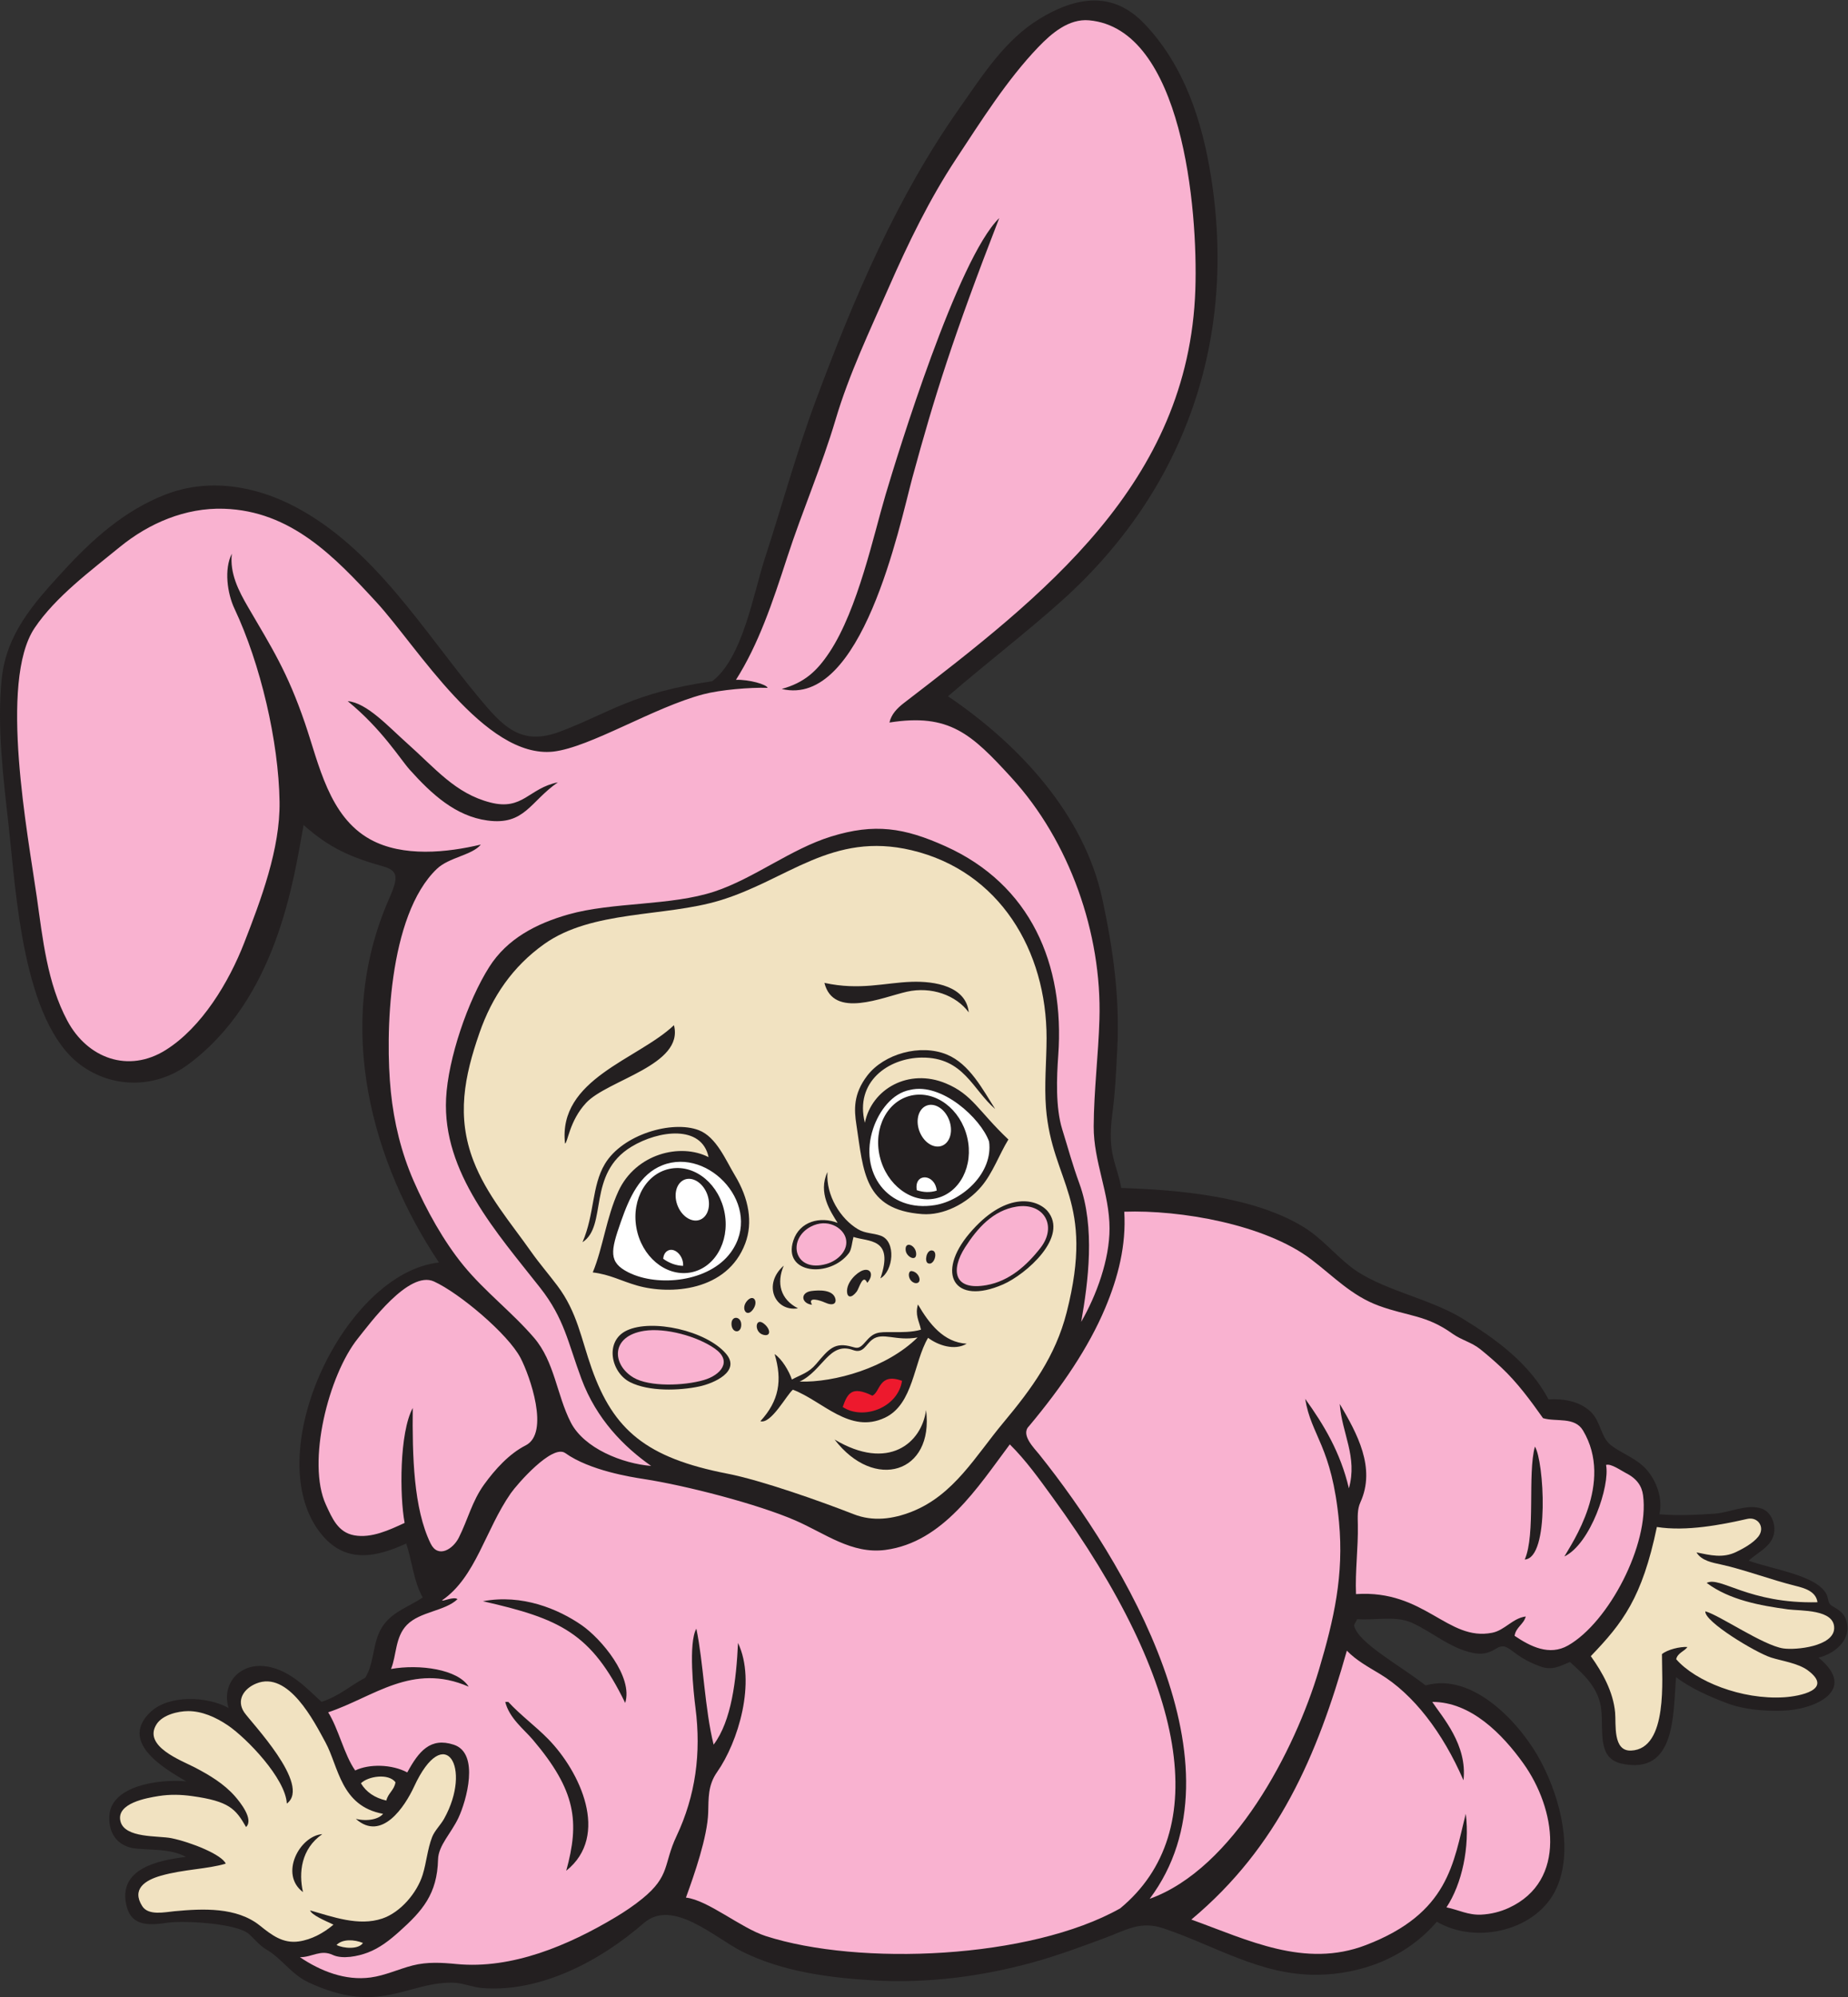 <?xml version="1.0" encoding="UTF-8" standalone="no"?>
<svg
   xmlns:dc="http://purl.org/dc/elements/1.1/"
   xmlns:cc="http://creativecommons.org/ns#"
   xmlns:rdf="http://www.w3.org/1999/02/22-rdf-syntax-ns#"
   xmlns:svg="http://www.w3.org/2000/svg"
   xmlns="http://www.w3.org/2000/svg"
   viewBox="0 0 728.627 786.96"
   height="786.96"
   width="728.627"
   xml:space="preserve"
   id="svg2"
   version="1.1"><rect x="0" y="0" width="728.627" height="786.96" fill="#333333" stroke="none"/><defs
     id="defs6" /><g
     transform="matrix(1.333,0,0,-1.333,0,786.96)"
     id="g10"><g
       transform="scale(0.1)"
       id="g12"><path
         id="path14"
         style="fill:#231f20;fill-opacity:1;fill-rule:evenodd;stroke:none"
         d="m 4580.27,1766.99 c 44.12,2.41 91.58,-5.09 124.71,-36.58 29.95,-28.48 29.86,-75.87 59.69,-98.77 34.69,-26.62 74.79,-38 105.13,-71.84 30.25,-33.75 49.03,-87.1 38.42,-132.48 55.19,-4.61 108.46,-1.87 163.8,1.82 43.62,2.92 93.5,28.97 136.92,15.52 24.62,-7.62 38.05,-33.36 39.29,-57.84 2.54,-50.74 -45.11,-68.36 -76.08,-96.66 72.35,-26.43 201.07,-42.86 230.21,-99.09 6.32,-12.22 3.27,-26.62 15.76,-34.21 15.36,-9.35 31.4,-17.48 39.35,-34.69 26.33,-56.99 -24.15,-105.71 -78.55,-118.56 118.97,-97.633 -13.59,-154.184 -105.42,-156.852 -55.25,-1.613 -114.54,2.785 -166.57,22.527 -48.94,18.567 -106.7,43.637 -149.29,76.524 -9.56,-103.496 1.92,-291.563 -161.34,-255.516 -72.51,16.008 -52.91,95.281 -60.14,160.273 -6.85,61.758 -48.87,101.028 -92.44,139.993 -30.45,-12.266 -52.09,-25.61 -86.84,-13.325 -90.96,32.156 -93.78,76.496 -131.32,53.106 -23.67,-14.74 -42.58,-18.38 -69.99,-12.61 -67.88,14.24 -117.91,61.02 -179.33,88.84 -48.1,21.8 -109.46,6.41 -162.09,10.72 -2.74,-8.54 -10.04,-14.54 -8.57,-20.43 12.69,-50.88 138.77,-118.274 211.03,-175.465 142.49,40.39 284.19,-116.622 341.52,-225.782 62.51,-119.031 92.64,-265.808 47.07,-370.73 C 4549.24,196.086 4366.55,154.258 4249.88,222.871 4161.28,119.219 4029.51,66.965 3894.38,65.977 3727.55,64.766 3593.91,152.129 3441.31,203.293 3372.46,226.379 3330.57,197.969 3267.77,174.68 3197.2,148.508 3126.5,122.195 3053.83,102.297 2900.74,60.359 2741.05,40.039 2582.36,49.48 c -130.83,7.785 -268.69,25.918 -387.15,85.207 -81.37,40.722 -205.62,158.496 -291.36,83.82 -126.82,-110.492 -303.8,-205.09 -476.09,-191.867 -31.11,2.383 -60.07,16.211 -91.33,16.164 -136.97,-0.207 -215.68,-96.898 -424.473,1.043 -50.648,23.758 -77.937,70.031 -124.734,97.312 -20.16,11.762 -33.614,29.942 -50.735,45.141 -37.133,32.976 -195.316,40.054 -239.437,33.789 -50.309,-7.152 -106.543,-14.016 -122.403,48.219 -28.132,110.402 90.934,136.066 175.512,146.203 -46.019,24.48 -97.597,19.406 -149.18,24.734 -55.82,5.766 -83.242,49.731 -76.902,103.305 10.613,79.265 136.293,102.676 226.68,95.359 -74.688,42.754 -196.102,118.535 -105.84,204.656 53.566,51.118 166.719,47.727 231.207,12.141 -20.281,65.789 25.418,126.231 96.137,124.199 78.836,-2.273 138.734,-70.254 178.797,-106.101 53.781,17.8 80.401,45.054 129.431,71.406 29.42,47.945 19.41,110.649 55.68,158.199 29.56,38.76 75.55,52.72 114.15,78.91 -26.38,46.12 -31.71,108.41 -48.7,159.51 -96.99,-44.44 -188.76,-59.69 -260.225,39.57 -170.348,236.74 79.305,760.55 357.065,791.14 -194.26,289.91 -313.968,694.85 -148.61,1072.91 27.33,62.48 30.96,84.6 -16.19,97.94 -95.16,26.93 -158.101,53.35 -235.715,122.54 C 867.66,3295.63 817.598,2950.6 556.684,2757.05 461.57,2686.5 334.348,2684.89 238.688,2755.34 66.75,2881.95 47.562,3266.25 25.461,3463.88 9.836,3603.57 -9.047,3754.51 4.828,3894.8 18.082,4028.76 98.031,4118.48 186.223,4214.47 c 86.902,94.58 180.808,179.44 302.117,226.86 127.312,49.78 264.844,27.04 383.445,-35.14 234.915,-123.16 378.165,-364.42 542.765,-562.48 72.23,-86.89 125.63,-147.19 243.18,-102.32 150.15,57.32 212.25,113.61 448.93,148.55 90.36,68.45 121.88,259.42 155.51,362.66 50.67,155.52 93.57,313.54 150.72,466.92 111.95,300.48 238.47,599.59 424.78,863.89 68.31,96.92 134.28,202.33 238.16,265.2 144.58,87.49 240.33,58.32 312.36,-18.57 114.87,-122.6 167.13,-282.74 193.38,-446.08 78.05,-485.84 -77.41,-928.19 -437.39,-1252.85 -102.28,-92.24 -216.11,-179.18 -340.2,-285.66 209.09,-141.36 402.91,-348.29 457.02,-601.4 31.6,-147.82 51.54,-289.57 43.66,-441.19 -3.86,-74.35 -5.59,-123.01 -15.13,-196.88 -14.77,-114.44 13.99,-141.81 26.97,-214.1 171.65,-5.49 390.52,-24.77 538.75,-115.11 52.35,-31.91 91.08,-79.54 138.77,-117.1 87.12,-68.65 230.9,-91.99 332.18,-154.06 100.62,-61.7 197.39,-132.37 254.07,-238.62 v 0" /><path
         id="path16"
         style="fill:#ffffff;fill-opacity:1;fill-rule:evenodd;stroke:none"
         d="m 2692.21,2681.87 c 92.83,22.37 208.45,-83.56 233.32,-152.7 12.49,-92.21 -77.8,-174.37 -159.77,-187.86 -139.7,-23 -226.52,96.39 -183,226.36 17.33,51.76 56.07,104.5 109.45,114.2 z m 42.22,-49.72 c 22.01,14.17 52.88,0.53 68.94,-30.46 16.06,-30.99 11.24,-67.62 -10.76,-81.79 -22.01,-14.17 -52.89,-0.53 -68.95,30.45 -16.06,31 -11.23,67.62 10.77,81.8 z m -760.75,-426.49 c 20.48,13.19 48.91,-13.87 46.83,-43.95 -20.64,0.47 -40.97,7.97 -58.84,20.84 0.71,9.88 4.84,18.49 12.01,23.11 z m 738.09,179.64 c 19.23,-6.55 39.56,-7.41 59,-1.19 -5.91,51.58 -68.21,52.6 -59,1.19 z m -693.14,28.11 c 22,14.17 52.87,0.54 68.93,-30.45 16.06,-31 11.24,-67.62 -10.77,-81.8 -22,-14.17 -52.87,-0.53 -68.93,30.46 -16.06,30.99 -11.24,67.62 10.77,81.79 z m -32.84,36.03 c 72.17,11.5 142.88,-48.09 157.89,-133.07 14.99,-84.98 -31.37,-163.21 -103.55,-174.7 -72.18,-11.49 -142.87,48.1 -157.88,133.08 -15.01,84.97 31.36,163.21 103.54,174.69 z m 709.93,215.81 c 71.42,15.56 145.39,-39.94 165.18,-123.92 19.79,-83.99 -22.07,-164.73 -93.48,-180.28 -71.41,-15.56 -145.38,39.93 -165.17,123.92 -19.8,83.99 22.06,164.72 93.47,180.28 z m -859.27,-373.23 c 25.28,71.91 55.5,140.33 122.62,167 138.54,55.06 301.36,-122.44 202.2,-257.92 -63.61,-86.91 -214.77,-102.94 -302.87,-58.53 -58.87,29.66 -52.51,62.53 -21.95,149.45 v 0" /><path
         id="path18"
         style="fill:#f9b2d0;fill-opacity:1;fill-rule:evenodd;stroke:none"
         d="m 3006.69,2336.76 c 80.92,12.92 121.55,-56.99 70.89,-121.97 -41.2,-52.83 -92.58,-98.07 -159.25,-110.07 -98.81,-17.79 -106.28,45.58 -63.68,111.87 36.35,56.61 82.75,109.09 152.04,120.17 z m -1101.23,-367.2 c 62.81,9.76 156.9,-15.92 208.92,-52.54 53,-37.32 17.51,-78.27 -32.48,-92.89 -59.26,-17.33 -161.24,-20.48 -207.9,7.09 -63.94,37.78 -69.02,122.74 31.46,138.34 z m 492.86,308.08 c 48.34,25.26 94.62,-2.34 103.29,-34.09 9.35,-34.2 -21.42,-66.06 -57.07,-76.23 -95.99,-27.36 -117.6,73.04 -46.22,110.32 v 0" /><path
         id="path20"
         style="fill:#ed192d;fill-opacity:1;fill-rule:evenodd;stroke:none"
         d="m 2668.07,1821.96 c -12.08,-79.92 -115.29,-117.61 -175.48,-77.48 14.26,39.81 25.94,63.7 87.74,33.4 24.04,11.17 18.37,68.64 87.74,44.08 v 0" /><path
         id="path22"
         style="fill:#f1e2c1;fill-opacity:1;fill-rule:evenodd;stroke:none"
         d="m 5200.71,1361.19 c -16.16,-20.49 -48.41,-37.16 -65.5,-45.37 -39.24,-18.85 -75.48,-9.78 -117.2,-1.26 14.46,-24.4 46.79,-30.2 72.16,-35.67 65.88,-14.21 148.72,-45.37 220.42,-63.15 26.98,-6.7 60.74,-16.12 65.18,-48.49 -204.15,-4.89 -287.89,78.08 -327.69,57.13 67.89,-50.72 158.53,-67 240.51,-78.18 36.68,-5 138.86,1.31 136.53,-56.71 -2.13,-52.74 -112.97,-64.29 -150.36,-58.76 -59.71,8.85 -188.2,98.1 -230.63,109.7 -4.06,-29.96 148.58,-121.83 194.03,-136.51 31.2,-10.08 80.1,-16.518 109.14,-38.068 77.47,-57.551 -25.55,-76.68 -70.1,-79.497 -125.91,-7.949 -263.04,47.473 -319.32,112.532 4.15,18.903 25.98,24.143 33.07,36.073 -21.51,1.45 -58.68,-7.42 -75.17,-21.04 -0.69,-70.092 19.35,-280.436 -91.22,-285.158 -54.74,-2.356 -44.16,77.937 -47.33,112.644 -5.58,60.93 -36.96,117.664 -71.89,166.494 94.23,98.19 151.76,171.92 195.41,381.83 86.82,-13.85 192.37,6.75 267.06,23.83 32.37,7.4 54.17,-25.41 32.9,-52.37 z M 1648.7,2102.82 c -25.68,34.17 -53.97,66.87 -77.22,99.89 -61.4,87.15 -132.34,168.72 -171.1,269.49 -50.59,131.53 -27.04,248.98 17.72,377.85 37.35,107.54 98.34,196.61 191.69,262.97 141.64,100.69 355.76,79.39 519.02,128.68 200.58,60.57 331.75,204.63 567.69,148.53 260.14,-61.85 399.35,-297.13 399.06,-555.38 -0.08,-68.89 -7.17,-137.58 -1.68,-206.46 17.64,-221.22 145.85,-271.93 61.02,-604.5 -33.04,-129.53 -103.3,-225.37 -187.5,-326.11 -81.72,-97.79 -145.77,-213.33 -269.97,-262.58 -56.1,-22.24 -115.19,-30.13 -172.35,-7.72 -97.5,38.23 -273.74,100.46 -373.35,119.82 -240.21,46.68 -337.04,128.97 -401.48,310.66 -31.58,89.06 -42.79,166.65 -101.55,244.86 z m 1065.33,-152.8 c -90.94,-89.73 -245.05,-133.61 -348.92,-130.49 68.54,32.07 87.42,119.06 157.86,93.28 30.48,-11.16 36.75,15.21 56.73,30.59 31,23.86 70.01,-5.22 134.33,6.62 z m -275.55,1048.16 c 26.62,-107.32 172.21,-42.21 243.97,-26.11 72.19,16.21 145.69,-10.36 182.94,-61.09 -7.87,77.49 -100.6,92.63 -168.91,90.37 -80.21,-2.65 -152.53,-26.13 -258,-3.17 z M 1993.45,2873.1 c -106.41,-101.25 -343.84,-158.69 -322.18,-349.95 8.23,3.11 12.76,66.81 62.16,120.08 63.48,68.49 290.46,111.41 260.02,229.87 z m 807.11,-86.71 c -78.27,32.24 -186.01,2.05 -235.37,-62.43 -41.8,-54.62 -38.84,-101.23 -32.16,-144.72 21.29,-138.86 21.97,-251.65 194.49,-264.56 62.21,-4.66 131.58,30.25 175.14,81.49 33.82,39.8 52.54,94.16 79.98,139.01 -88.88,84.07 -106.14,133.09 -184.97,165.91 -110.31,45.92 -219.58,-16.71 -239.51,-116.52 -30.74,121.34 69.75,191.69 168.25,192.77 124.06,1.36 150.44,-94.98 217.15,-151.97 -36.76,57.42 -75.64,133.26 -143,161.02 z m -596.25,-558.41 c 23.05,61.41 11.27,131.82 -30.66,201.3 -26.96,44.65 -54.62,113.4 -106.71,133.42 -78.33,30.09 -225.49,-12.11 -277.98,-100.11 -38.91,-65.25 -30.02,-147.56 -66.01,-231.05 75.11,48.63 12.03,202.12 145.03,282.48 80.54,48.66 207.68,65.21 227.88,-30.99 -83.84,42.95 -215.72,9.93 -266.77,-100.8 -35.7,-77.43 -45.25,-166.18 -75.8,-239.94 51.85,-6.34 83.47,-25.23 131.41,-38.89 98.16,-28.01 266.43,-17.18 319.61,124.58 z m 273.25,60.67 c -51.43,20.17 -112.25,4.62 -130.93,-52.01 -32.83,-99.48 108.51,-112.01 164.74,-36.73 7.47,9.99 9.23,34.16 13.09,47.25 42.89,-14.96 121.47,-1.31 79.66,-122.44 37.82,20.92 47.78,109.43 0.83,126.13 -23.15,8.23 -45.2,6.08 -67.32,19.18 -51.09,30.27 -95.23,99.59 -90.13,168.95 -28.79,-61.39 8.98,-116.51 30.06,-150.33 z m 620.04,36.01 c -35.35,37.97 -126.96,54.55 -230.06,-67.03 -99.81,-117.68 -46.99,-214.66 99.42,-150.8 66.65,29.07 196.71,140.97 130.64,217.83 z m -387.8,-125.37 c -2.35,25.21 -34.53,36.28 -30.94,7.93 2.55,-20.19 33.42,-34.63 30.94,-7.93 z m 46.68,7.97 c -16.2,1.41 -22.71,-32.36 -11.87,-37.8 18.31,-9.17 32.08,36.04 11.87,37.8 z m -396.17,-171.15 c -51.91,26.46 -64.17,74.55 -42.09,126.27 -63.53,-56.01 -25.72,-137.02 42.09,-126.27 z m 145.13,47.62 c 1.33,-15.86 13.24,-18.2 28.72,2.07 6.94,9.09 18.2,54.68 31.02,25.57 20.58,23.86 9.96,44.47 -12.66,37.07 -18.09,-5.92 -49.53,-35.4 -47.08,-64.71 z m 201.04,27 c 23.26,-3.56 14.02,33 -10.27,35.51 -11.81,1.21 -12.01,-29.29 10.27,-35.51 z m -304.68,-64.16 c -14.79,25.78 25.24,12.56 37.41,7 26.99,-12.33 34.11,-1.26 32.06,9.25 -5.8,29.67 -49.55,27.22 -70.9,24.54 -33.95,-4.25 -31.14,-36.66 1.43,-40.79 z m -174.44,-13.62 c 16.79,23.48 1.33,46.78 -17.75,25.03 -19.44,-22.16 -1.12,-51.44 17.75,-25.03 z m 496.73,-59.98 v 0 c -26.71,-7.7 -57.77,-7.45 -85.02,-7.22 -43.13,0.36 -54.32,0.55 -80.3,-29.92 -16.79,-19.69 -23.57,-17.73 -37.49,-13.72 -53.1,15.28 -69.42,-5.9 -107.4,-50.74 -22.08,-26.07 -43.9,-30.74 -71.61,-45.72 -8.25,24.84 -29.7,61.14 -51.11,75.17 23.39,-77.71 13.24,-138.08 -42.09,-198.43 31.83,-9.39 77.79,78.32 96.21,93.21 88.83,-33.98 168.02,-131.8 271.93,-82.96 85.19,40.06 84.86,164.11 127.92,236.29 29.1,-22.02 78.27,-38.92 114.26,-17.41 -68.05,3.8 -110.71,58.53 -144.27,116.02 -9.12,-31.56 3.26,-47.92 8.97,-74.57 z m -531.59,14.73 c 0,25.84 -30.18,28.2 -28.87,0.91 1.26,-26.1 28.87,-28.06 28.87,-0.91 z m -328.91,-169.86 c 55.28,-28.07 145.75,-25.39 205.43,-12.55 41.31,8.9 123.92,44.1 78.03,97.13 -58.8,67.93 -218.03,103.07 -292.71,68.37 -66.55,-30.91 -47.83,-123.94 9.25,-152.95 z m 393.36,140.25 c 22.03,-6.49 23.51,13.09 6.3,29.49 -29.17,27.78 -34.74,-21.13 -6.3,-29.49 z m 211.59,-309.81 c 117.32,-153.32 294.51,-99.94 270.58,87.18 -12.95,-98.07 -111.91,-181.78 -270.58,-87.18 z M 1073.55,160.09 c -13.03,-19.922 -57.75,-16.328 -78.167,-6.02 17.667,18.481 52.847,16.328 78.167,6.02 z m 96.21,475.008 c -3.6,-23.45 -21.98,-32.129 -27.06,-54.102 -34.13,7.957 -59.42,24.758 -75.16,51.113 21.06,20.899 81.72,30.325 102.22,2.989 z m -36.71,-93.282 c -11.75,-15.3 -44.99,-23.437 -80.55,-14.941 76.68,-68.273 145.02,36.465 172.26,95.293 90.04,194.504 173.17,56.301 88.74,-95.02 -10.13,-18.156 -28.19,-35.253 -35.51,-54.394 -13.78,-35.879 -16.47,-74.356 -27.76,-110.867 -16.6,-53.633 -65.47,-111.426 -119.55,-129.641 -69.71,-23.484 -146.266,5.02 -213.461,24.055 4.847,-14.028 45.179,-30.754 69.144,-42.102 -28.73,-24.519 -65.062,-44.363 -102.808,-49.656 -47.094,-6.621 -80.285,19.129 -114.961,46.91 -68.699,55.051 -168.133,50.324 -252.664,42.426 -28.137,-2.629 -76.903,-13.945 -95.254,15.047 -31.93,50.422 8.371,76.66 55.523,90.039 67.18,19.051 137.879,19.336 191.481,35.555 -11.16,26.378 -101.395,63.039 -160.602,75.253 -38.586,7.961 -138.781,-1.043 -150.91,50.571 -12.469,53.023 78.234,68.457 112.84,73.98 34.437,5.5 66.652,4.367 98.453,0 110.809,-15.203 129.574,-38.113 160.348,-91.504 23.671,22.754 -18.422,74.465 -33.036,91.075 -32.406,36.847 -74.918,62.168 -117.878,84.679 -39.25,20.559 -156.141,62.996 -113.54,128.516 17.805,27.363 63.122,38.281 93.395,38.34 39.488,0.066 80.375,-16.973 117.957,-42.637 55.281,-37.754 169.789,-156.27 173.648,-230.734 73.801,54.906 -107.125,241.195 -126.281,270.16 -23.39,35.347 -1.386,69.461 35.492,84.656 95.403,39.324 171.606,-112.258 205.063,-173.777 39.011,-71.731 44.911,-188.633 170.421,-211.282 z M 896.172,310.422 c -12.914,57.234 -5.836,127.683 57.121,171.355 C 886.09,476.582 825.637,363.27 896.172,310.422 v 0" /><path
         id="path24"
         style="fill:#f9b2d0;fill-opacity:1;fill-rule:evenodd;stroke:none"
         d="m 3983.79,1024.12 c 26.98,-28.19 62.81,-47.811 97.42,-68.643 99,-59.579 186.11,-172.735 247.46,-314.532 12.27,104.297 -62.65,187.051 -92.33,231.66 114.4,0.403 207.62,-95.386 269.41,-181.609 95.08,-132.676 131.09,-347.117 -42.89,-427.226 -25.54,-11.758 -53.18,-18.489 -81.25,-19.942 -38.71,-1.973 -66.71,13.817 -103.18,21.485 45.66,69.011 69.32,177.695 57.12,276.601 -37.04,-144.934 -49.16,-293.848 -295.83,-388.242 -180.37,-69.031 -348.16,14.969 -515.91,75.566 257.15,214.844 372.58,485.598 459.98,794.882 z m -1352.9,2743.7 c 177.34,28 242.66,-33.84 360.93,-163.09 171.68,-187.59 267.65,-459.87 260.11,-714.27 -3.13,-105.47 -16.39,-210.82 -16.99,-316.33 -0.58,-104.12 46.94,-197.96 46.88,-301.99 -0.03,-91.84 -38.21,-196.81 -83.81,-275.99 20.68,117.5 41.91,278.84 -5.19,408.32 -22,60.53 -31.8,99.39 -50.97,160.96 -20,64.26 -16.39,153.48 -11.73,218.65 19.31,270.13 -81.81,504.54 -333.36,617.86 -122.29,55.09 -209.68,68.75 -338.61,28.85 -119.22,-36.9 -227.54,-123.74 -344.81,-162.55 -129.3,-42.78 -301.31,-30.66 -431.82,-67.67 -95.08,-26.97 -181.29,-71.73 -234.26,-155.09 -63.75,-100.28 -121.93,-271.2 -127.81,-389.02 -10.93,-219.08 150.96,-397.7 278.07,-559.36 72.03,-91.62 82.29,-162.2 122.23,-269.33 44.59,-119.59 125.8,-201.07 206.25,-257.54 -84.52,6.67 -198.3,51.68 -237.75,128.68 -41.61,81.22 -47.72,179.31 -108.82,250.37 -64.71,75.26 -144.98,136.05 -208.24,213.1 -59.17,72.07 -110.41,165 -147.71,250.35 -36.75,84.12 -58.16,172.99 -67.42,263.34 -17.2,167.93 -8.13,521.5 136.17,659.16 36.1,34.44 104.31,40.23 130.07,71.82 -99.15,-23.51 -230.46,-37.99 -327.06,15.27 -122.408,67.49 -151.603,222.14 -193.174,343.48 -52.218,152.36 -98.043,222.79 -168.156,342.95 -28.297,48.5 -54.738,100.12 -48.187,158.14 -23.438,-45.71 -13.473,-117.28 7.75,-162.3 77.132,-163.62 130.797,-392.85 133.418,-571.24 2.035,-138.71 -55.028,-289.58 -104.844,-417.49 -44.699,-114.74 -124.738,-249.02 -231.75,-316.1 -110.742,-69.49 -231.742,-24.47 -291.063,86.42 -59.687,111.59 -72.847,242.53 -90.39,365.82 -25.992,182.65 -113.145,636.69 -6.379,795.42 62.023,92.19 166.258,169.23 251.484,238.91 86.781,70.96 194.547,116.97 308.043,113.42 198.574,-6.22 327.328,-141.44 451.488,-276.23 120.69,-131.04 320.04,-463.32 522.91,-441.69 109.91,12.8 296.28,130.6 443.92,169.47 49.92,13.15 138.16,20.82 190.27,19.01 -3.33,10.37 -55.41,24.9 -93.66,23.78 67.03,105.84 107.85,227.78 151.21,361.16 44.56,137.1 102.71,270.74 143.57,408.62 39.66,133.8 100.76,261.51 156.8,389.31 57.4,130.94 120.54,261.34 199.5,380.8 73.78,111.63 150.25,233.6 243.19,330.49 39.12,40.78 90.27,84.55 150.09,79.16 276.06,-24.86 322.33,-556.7 314.36,-795.72 -19.16,-574.2 -451.25,-906.7 -862.04,-1222.43 -20.51,-15.76 -37.49,-33.84 -42.71,-57.66 z m -11.54,673.3 c -34.98,-117.61 -81.74,-338.41 -165.56,-465.12 -37.85,-57.21 -74.87,-90.46 -141.58,-108.96 237.15,-56.91 347.89,480.69 386.28,624.06 66.37,243.71 120.42,415.85 257.1,767.92 -123.02,-119.18 -300.73,-698.48 -336.24,-817.9 z m -1407.5,-812.81 c 64.92,-72.3 135.73,-137.35 229.95,-150.13 110.38,-14.99 126.15,56.31 208.32,112.82 -86.64,-17.33 -103.2,-84.42 -199.8,-59.59 -103.86,26.68 -162.25,100.62 -247.49,176.29 -53.22,47.24 -117.66,118.62 -174.38,123.26 101.3,-82.74 155.58,-171.67 183.4,-202.65 z M 4627.18,1302.54 c 77.68,37.52 135.3,209.25 123.26,270.57 13.79,5.33 46.04,-17.58 58.15,-23.66 33.67,-16.86 47.82,-39.34 51.33,-66.24 18.94,-144.5 -101.44,-375.1 -221.8,-443.7 -55.42,-31.58 -111.51,-3.1 -158.26,28.53 4.12,25.94 26.74,33.38 33.06,57.12 -38.92,-4.99 -61.91,-40.72 -99.21,-48.11 -132.32,-26.22 -199.3,127.86 -402.86,114.26 -2.89,67.01 6.67,136.33 5.38,204.42 -0.43,23.7 -1.94,46.03 7.56,66.91 46.4,101.93 -9.65,203.57 -61.04,290.86 6.17,-87.45 53.29,-155.89 27.05,-249.54 -24.92,106.36 -74.31,188.26 -129.27,264.58 17.75,-110.21 78.86,-138.82 100.05,-363.91 14.78,-157.23 -14.82,-287.5 -59.39,-437.118 C 3830.3,729.465 3648.63,379.727 3400.54,290.547 3693.18,681.211 3324.1,1291.97 3074,1604.08 c -15.29,19.08 -56.12,58.84 -30.23,83.85 97.52,116.66 175.89,231.93 225.14,348.77 38.32,90.93 62.61,185.86 56.47,285.03 164.79,5.81 415.6,-36.96 552.72,-140.8 66.27,-50.19 119.78,-107.73 200.24,-137.17 87.07,-31.87 139.72,-26.63 218.12,-82.81 25.31,-18.14 56.74,-25.55 81.18,-45.1 21.51,-17.21 43.09,-35.92 63.18,-54.78 47.27,-44.37 85.87,-96.95 123.22,-149.66 39.06,-11.78 93.46,5.08 118.22,-36.37 92.36,-154.65 -34.08,-335.05 -55.08,-372.5 z m -117.26,-9.02 c 74.9,4.44 56.58,293.46 30.07,333.71 -22.26,-79.93 2.72,-259.39 -30.07,-333.71 z m -1523.08,340.37 c 47.77,-47.14 86.79,-102 126.18,-156.06 C 3513.91,927.734 3587.53,488.945 3313.35,262.305 3046.44,112.18 2541.23,91.379 2264.77,180.535 c -73.48,23.692 -170.55,106.164 -235.88,113.653 24.56,67.531 63.59,178.808 65.86,251.73 1.26,40.332 -1.52,79.766 26.15,119.102 62.54,88.945 116.6,266.628 62.03,381.97 -5.15,-108.775 -18.96,-230.357 -72.16,-300.642 -26.05,103.601 -30.19,243.879 -51.11,342.732 -23.87,-41.55 -8.57,-187.271 -2.53,-234.314 17.09,-133.125 0.61,-258.719 -56.32,-379.289 -38.91,-82.391 -17.63,-116.5 -100.46,-184.122 -25.26,-20.625 -52.5,-38.855 -79.46,-54.988 -139.31,-83.398 -306.42,-154.414 -470.64,-138.594 -43.46,4.192 -86.43,6.786 -129.19,-4.074 -41.92,-10.652 -81.45,-29.746 -124.6,-35.625 -75.08,-10.215 -147.999,18.598 -209.312,59.922 36.215,-0.176 60.817,23.547 96.868,6.777 29.114,-13.543 74.894,-4.058 103.614,6.848 35.57,13.496 64.91,36.672 92.91,61.719 68.89,61.64 112.57,111.015 115.14,213.762 1.03,41.336 38.76,77.164 60.19,122.644 23.35,49.57 63.97,191.063 -13.82,216.414 -68.98,22.481 -103.32,-19.187 -137.42,-81.972 -45.39,24.23 -112.15,25.878 -154.06,5.785 -32.71,46.453 -48.9,122.488 -79.871,171.953 134.711,45 248.411,148.406 415.521,75.789 -31.92,51.328 -145.02,67.226 -229.68,52.297 16.69,40.488 11.85,94.458 47.09,130.358 38.91,39.64 111.95,40.36 149.52,75.89 -10.27,9.44 -48.04,-8.97 -45.1,-3 99.53,68.64 127.32,207.93 202.72,316.13 18.28,26.24 122.69,146.26 161.18,118.81 72.03,-51.38 194.03,-70.76 231.91,-76.59 126.57,-19.5 337.15,-74.2 448.34,-122.41 87.76,-38.06 166.83,-100.49 266.67,-87.27 170.71,22.61 273.08,185.36 367.97,311.96 z M 1849.21,869.617 c 24.33,77.61 -71.62,190.393 -128.81,229.913 -69.04,47.74 -176.05,92.58 -292.09,70.72 227.55,-51.57 320.4,-93.54 420.9,-300.633 z M 1575.63,761.379 v 0 c 128.88,-151.777 138.89,-243.266 99.21,-387.832 130.59,104.187 39.95,293.941 -53.28,389.187 -37.64,38.438 -81.56,70.352 -118.09,109.871 -3.01,0 -6.01,0 -9.02,0 11.92,-48.113 56.02,-81.609 81.18,-111.226 z m -354.77,980.101 c -39.56,-72.85 -39.01,-259.34 -24.04,-339.73 -45.04,-20.77 -98.13,-45.95 -149.11,-36.66 -48.124,8.76 -65.323,50.67 -83.644,90.36 -57.636,124.8 7.813,383.94 94.784,491.99 34.04,42.29 150.3,201.96 224.83,168.02 75.26,-34.29 219.07,-155.33 255.93,-225.86 27.9,-53.4 87.15,-222.25 15.22,-258.66 -49.13,-24.88 -90.99,-71.58 -122.92,-115.69 -35.63,-49.27 -48.14,-104.11 -74.84,-157.09 -17.15,-34.01 -61.34,-62.11 -83.28,-17.45 -50.88,103.56 -54.3,260.99 -52.93,400.77 v 0" /></g></g></svg>